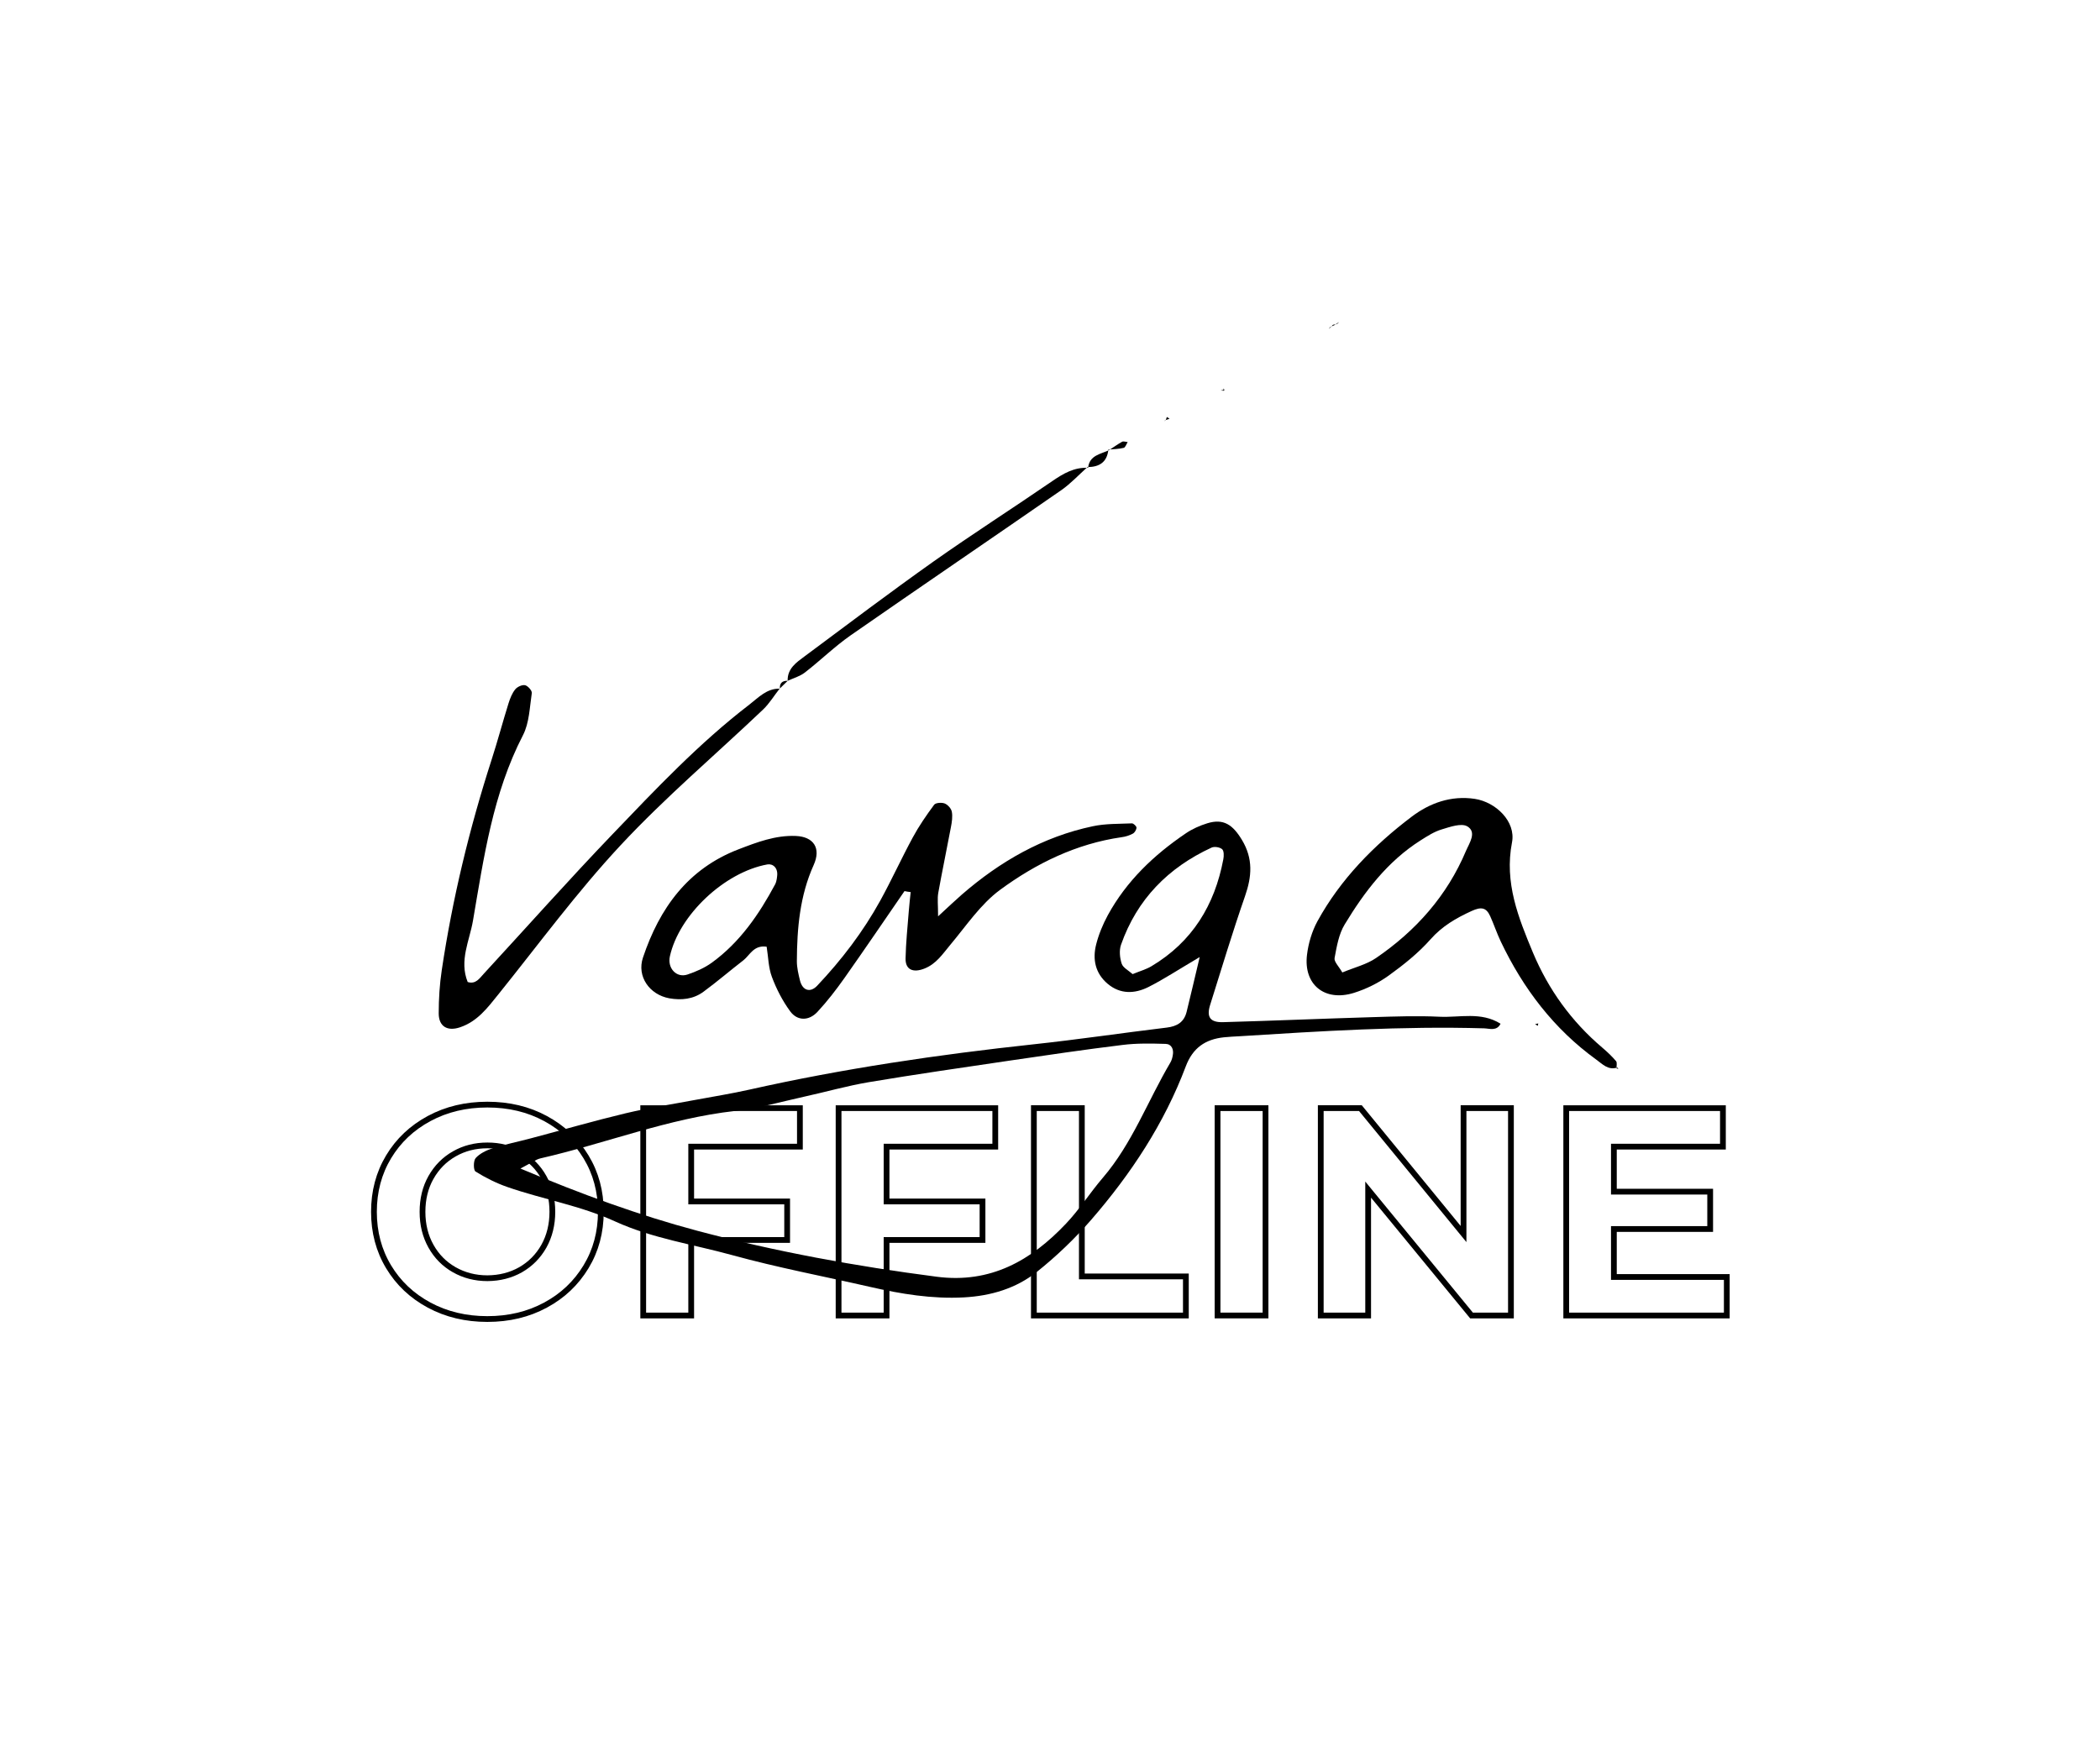 <?xml version="1.0" encoding="utf-8"?>
<!-- Generator: Adobe Illustrator 23.0.3, SVG Export Plug-In . SVG Version: 6.00 Build 0)  -->
<svg version="1.1" id="Layer_1" xmlns="http://www.w3.org/2000/svg" xmlns:xlink="http://www.w3.org/1999/xlink" x="0px" y="0px"
	 viewBox="0 0 255.18 214.1" style="enable-background:new 0 0 255.18 214.1;" xml:space="preserve">
<style type="text/css">
	.st0{fill:none;stroke:#000000;stroke-width:0.7;stroke-miterlimit:10;}
</style>
<g>
	<path d="M145.78,116.32c-2.66,1.57-4.39,2.71-6.23,3.64c-1.66,0.83-3.42,0.9-4.95-0.39c-1.51-1.27-1.86-2.98-1.4-4.79
		c0.31-1.22,0.81-2.43,1.41-3.54c2.27-4.16,5.61-7.34,9.5-9.97c0.78-0.53,1.69-0.93,2.59-1.21c1.98-0.61,3.1,0.17,4.22,2.03
		c1.37,2.29,1.2,4.43,0.37,6.82c-1.52,4.37-2.85,8.8-4.24,13.22c-0.46,1.47-0.01,2.14,1.56,2.1c6.07-0.17,12.13-0.43,18.2-0.61
		c2.7-0.08,5.41-0.18,8.1-0.05c2.47,0.12,5.05-0.64,7.43,0.85c-0.46,0.93-1.34,0.58-2,0.56c-9.93-0.29-19.82,0.34-29.71,0.96
		c-0.64,0.04-1.28,0.06-1.91,0.13c-2.25,0.24-3.78,1.28-4.63,3.53c-2.62,6.96-6.67,13.09-11.52,18.68c-1.98,2.28-4.2,4.4-6.55,6.28
		c-2.54,2.03-5.6,2.94-8.89,3.12c-3.87,0.21-7.66-0.42-11.38-1.27c-5.6-1.28-11.23-2.34-16.79-3.87c-4.75-1.31-9.69-2.03-14.19-4.08
		c-4.25-1.95-8.81-2.69-13.16-4.21c-1.34-0.47-2.63-1.12-3.83-1.87c-0.26-0.16-0.27-1.31,0.02-1.63c0.5-0.56,1.29-0.94,2.02-1.18
		c1.52-0.48,3.09-0.8,4.64-1.21c3.86-1.02,7.7-2.13,11.58-3.06c2.78-0.66,5.63-1.09,8.44-1.62c2.2-0.41,4.4-0.76,6.58-1.25
		c11.4-2.56,22.94-4.26,34.55-5.51c5.4-0.58,10.77-1.38,16.16-2.03c1.26-0.15,2.11-0.66,2.42-1.91
		C144.69,120.98,145.14,118.99,145.78,116.32z M63.24,142.02c7.55,3.18,14.44,5.68,21.48,7.56c9.55,2.54,19.29,4.32,29.11,5.59
		c6.53,0.85,11.47-1.97,15.71-6.46c1.63-1.72,2.92-3.76,4.47-5.57c3.58-4.17,5.45-9.34,8.2-13.99c0.16-0.27,0.25-0.59,0.3-0.9
		c0.14-0.72-0.15-1.36-0.87-1.38c-1.75-0.05-3.52-0.09-5.25,0.13c-4.59,0.56-9.17,1.24-13.75,1.91c-5.69,0.84-11.38,1.66-17.05,2.61
		c-2.67,0.45-5.28,1.2-7.93,1.78c-2.77,0.61-5.52,1.41-8.33,1.72c-8.14,0.91-15.73,3.95-23.64,5.76
		C65.11,140.91,64.58,141.33,63.24,142.02z M137.63,118.39c0.87-0.36,1.64-0.57,2.29-0.96c4.95-2.95,7.68-7.42,8.73-12.99
		c0.08-0.4,0.09-1.02-0.14-1.23c-0.29-0.25-0.95-0.36-1.3-0.19c-5.26,2.43-9.05,6.28-10.99,11.8c-0.24,0.69-0.15,1.59,0.08,2.3
		C136.46,117.61,137.12,117.94,137.63,118.39z"/>
	<path d="M109.91,108.3c-2.43,3.53-4.83,7.07-7.3,10.57c-1.01,1.43-2.09,2.83-3.28,4.11c-1.04,1.12-2.45,1.12-3.32-0.08
		c-0.92-1.26-1.66-2.69-2.21-4.16c-0.43-1.14-0.44-2.44-0.64-3.68c-1.59-0.23-2.03,1.03-2.84,1.66c-1.63,1.26-3.2,2.61-4.86,3.83
		c-1.22,0.89-2.66,1.04-4.13,0.78c-2.41-0.44-3.97-2.66-3.2-4.95c2.01-6,5.46-10.8,11.62-13.16c2.24-0.86,4.48-1.72,6.95-1.62
		c2.17,0.09,3.1,1.48,2.17,3.54c-1.68,3.73-2.02,7.68-2.04,11.68c0,0.78,0.19,1.58,0.38,2.35c0.31,1.23,1.25,1.52,2.09,0.63
		c2.97-3.14,5.58-6.56,7.67-10.35c1.38-2.51,2.57-5.13,3.94-7.66c0.75-1.39,1.66-2.71,2.6-3.98c0.18-0.25,0.91-0.3,1.28-0.16
		c0.38,0.15,0.79,0.61,0.87,1c0.11,0.6,0.01,1.26-0.11,1.88c-0.5,2.67-1.06,5.33-1.54,8c-0.12,0.7-0.02,1.44-0.02,2.84
		c1.28-1.18,2.06-1.92,2.87-2.63c4.65-4.04,9.86-7.04,15.93-8.32c1.54-0.33,3.16-0.28,4.75-0.35c0.19-0.01,0.56,0.34,0.56,0.52
		c-0.01,0.26-0.22,0.61-0.45,0.73c-0.41,0.22-0.88,0.37-1.35,0.43c-5.51,0.79-10.41,3.19-14.79,6.41c-2.37,1.75-4.11,4.38-6.05,6.69
		c-0.92,1.1-1.68,2.29-3.11,2.86c-1.37,0.55-2.34,0.17-2.31-1.23c0.04-1.91,0.24-3.82,0.39-5.73c0.06-0.78,0.15-1.55,0.23-2.33
		C110.4,108.4,110.15,108.35,109.91,108.3z M94.43,106.5c0.14-1.02-0.52-1.56-1.19-1.44c-5.21,0.95-10.73,6.15-11.84,11.17
		c-0.32,1.44,0.8,2.66,2.14,2.21c1.04-0.35,2.09-0.81,2.97-1.45c3.41-2.48,5.73-5.87,7.69-9.53
		C94.4,107.05,94.42,106.54,94.43,106.5z"/>
	<path d="M196.53,129.74c-1.11,0.37-1.8-0.41-2.55-0.95c-5.16-3.73-8.89-8.64-11.61-14.35c-0.48-1.01-0.83-2.07-1.29-3.09
		c-0.49-1.09-1.12-1.15-2.26-0.63c-1.9,0.87-3.58,1.84-5,3.45c-1.47,1.66-3.25,3.08-5.05,4.38c-1.27,0.92-2.75,1.65-4.25,2.12
		c-3.56,1.11-6.15-1.01-5.7-4.64c0.17-1.39,0.6-2.84,1.27-4.07c2.81-5.12,6.85-9.22,11.46-12.71c2.18-1.65,4.77-2.59,7.65-2.16
		c2.58,0.39,5.02,2.77,4.53,5.29c-0.95,4.9,0.78,9.16,2.55,13.41c1.87,4.46,4.67,8.35,8.39,11.51c0.6,0.51,1.19,1.06,1.7,1.66
		c0.16,0.18,0.05,0.59,0.06,0.89L196.53,129.74z M163.11,118.19c1.52-0.63,2.95-0.97,4.09-1.75c4.85-3.31,8.64-7.57,10.94-13.03
		c0.39-0.92,1.36-2.28,0.15-2.98c-0.73-0.42-2.1,0.07-3.12,0.38c-0.9,0.27-1.73,0.81-2.54,1.32c-4.02,2.55-6.82,6.24-9.23,10.22
		c-0.72,1.18-0.97,2.69-1.23,4.09C162.09,116.88,162.68,117.44,163.11,118.19z"/>
	<polygon points="186.53,124.48 186.92,124.38 186.87,124.67 	"/>
	<path d="M94.74,83.69c-0.67,0.85-1.24,1.8-2.01,2.54c-5.78,5.5-11.89,10.67-17.32,16.5c-5.32,5.71-9.96,12.04-14.86,18.13
		c-1.31,1.63-2.54,3.28-4.64,3.99c-1.52,0.52-2.6-0.07-2.6-1.69c0-1.75,0.11-3.52,0.37-5.25c1.3-8.7,3.36-17.22,6.06-25.59
		c0.73-2.26,1.34-4.56,2.05-6.83c0.19-0.6,0.43-1.23,0.82-1.71c0.25-0.31,0.84-0.58,1.2-0.5c0.34,0.08,0.86,0.67,0.81,0.96
		c-0.26,1.72-0.3,3.61-1.07,5.11c-3.67,7.1-4.76,14.86-6.08,22.56c-0.42,2.44-1.69,4.84-0.64,7.44c0.98,0.31,1.44-0.45,1.96-1.01
		c5.19-5.63,10.28-11.36,15.58-16.89c5.3-5.53,10.57-11.12,16.68-15.81c1.12-0.86,2.12-1.99,3.72-1.94
		C94.76,83.71,94.74,83.69,94.74,83.69z"/>
	<path d="M95.71,82.74c-0.04-1.49,1.06-2.23,2.06-2.97c5.2-3.87,10.38-7.78,15.67-11.53c4.74-3.35,9.64-6.48,14.43-9.77
		c1.34-0.92,2.67-1.7,4.35-1.61c0,0-0.08-0.09-0.08-0.09c-1.05,0.94-2.02,1.99-3.16,2.79c-8.53,5.91-17.11,11.74-25.62,17.66
		c-1.95,1.36-3.66,3.05-5.55,4.51C97.21,82.2,96.42,82.42,95.71,82.74C95.72,82.74,95.71,82.74,95.71,82.74z"/>
	<path d="M134.68,54.64c-0.15,1.55-1.11,2.12-2.54,2.13c0,0,0.08,0.09,0.08,0.09c0.16-1.55,1.53-1.66,2.57-2.16L134.68,54.64z"/>
	<path d="M134.78,54.7c0.52-0.34,1.03-0.71,1.57-1.01c0.17-0.09,0.45,0.02,0.68,0.04c-0.16,0.24-0.28,0.65-0.48,0.7
		c-0.6,0.15-1.23,0.15-1.87,0.21C134.68,54.64,134.78,54.7,134.78,54.7z"/>
	<path d="M141.55,51.08c0.19-0.06,0.38-0.13,0.57-0.19c-0.11-0.07-0.22-0.14-0.33-0.21c-0.04,0.12-0.09,0.25-0.13,0.37
		C141.67,51.05,141.55,51.08,141.55,51.08z"/>
	<path d="M148.79,47.37c-0.15,0.03-0.3,0.05-0.45,0.08c0.12,0.01,0.23,0.02,0.35,0.04C148.69,47.48,148.79,47.37,148.79,47.37z"/>
	<path d="M162.1,39.55c0.21-0.14,0.41-0.28,0.62-0.41c-0.09,0.08-0.16,0.19-0.27,0.24c-0.14,0.06-0.3,0.06-0.45,0.08L162.1,39.55z"
		/>
	<path d="M162,39.46c-0.18,0.18-0.36,0.36-0.54,0.53c0.07-0.09,0.12-0.21,0.21-0.26c0.13-0.08,0.28-0.12,0.42-0.17
		C162.1,39.55,162,39.46,162,39.46z"/>
	<path d="M148.69,47.48l-0.03-0.29c0,0,0.11,0.19,0.12,0.18C148.79,47.37,148.69,47.48,148.69,47.48z"/>
	<path d="M141.67,51.05c-0.07,0.05-0.14,0.1-0.21,0.15c0.04-0.04,0.08-0.08,0.11-0.11C141.55,51.08,141.67,51.05,141.67,51.05z"/>
	<path d="M95.72,82.74c-0.32,0.32-0.65,0.63-0.97,0.95c0,0,0.02,0.01,0.02,0.02C94.72,83.04,95.04,82.72,95.72,82.74
		C95.71,82.74,95.72,82.74,95.72,82.74z"/>
	<polygon points="196.43,129.85 196.66,129.91 196.53,129.74 	"/>
</g>
<g>
	<path class="st0" d="M52.15,158.62c-2.1-1.13-3.74-2.68-4.93-4.66c-1.19-1.98-1.78-4.21-1.78-6.68c0-2.47,0.59-4.7,1.78-6.68
		c1.19-1.98,2.83-3.53,4.93-4.66c2.1-1.13,4.46-1.69,7.07-1.69c2.62,0,4.97,0.56,7.06,1.69c2.09,1.13,3.73,2.68,4.93,4.66
		s1.8,4.21,1.8,6.68c0,2.47-0.6,4.7-1.8,6.68s-2.84,3.54-4.93,4.66c-2.09,1.13-4.44,1.69-7.06,1.69
		C56.61,160.31,54.25,159.75,52.15,158.62z M63.26,154.32c1.2-0.69,2.14-1.64,2.83-2.86c0.68-1.22,1.03-2.62,1.03-4.18
		s-0.34-2.95-1.03-4.18c-0.68-1.22-1.63-2.18-2.83-2.86c-1.2-0.69-2.54-1.03-4.03-1.03c-1.49,0-2.83,0.34-4.03,1.03
		c-1.2,0.68-2.14,1.64-2.83,2.86s-1.03,2.62-1.03,4.18s0.34,2.95,1.03,4.18s1.63,2.18,2.83,2.86c1.2,0.68,2.54,1.03,4.03,1.03
		C60.71,155.34,62.06,155,63.26,154.32z"/>
	<path class="st0" d="M83.99,139.36v6.66h11.66v4.68H83.99v9.18h-5.83v-25.2h19.04v4.68H83.99z"/>
	<path class="st0" d="M107.73,139.36v6.66h11.66v4.68h-11.66v9.18h-5.83v-25.2h19.04v4.68H107.73z"/>
	<path class="st0" d="M125.63,134.68h5.83v20.45h12.64v4.75h-18.47V134.68z"/>
	<path class="st0" d="M147.95,134.68h5.83v25.2h-5.83V134.68z"/>
	<path class="st0" d="M183.6,134.68v25.2h-4.79l-12.56-15.3v15.3h-5.76v-25.2h4.82l12.53,15.3v-15.3H183.6z"/>
	<path class="st0" d="M209.83,155.2v4.68h-19.51v-25.2h19.04v4.68h-13.25v5.47h11.7v4.54h-11.7v5.83H209.83z"/>
</g>
</svg>
